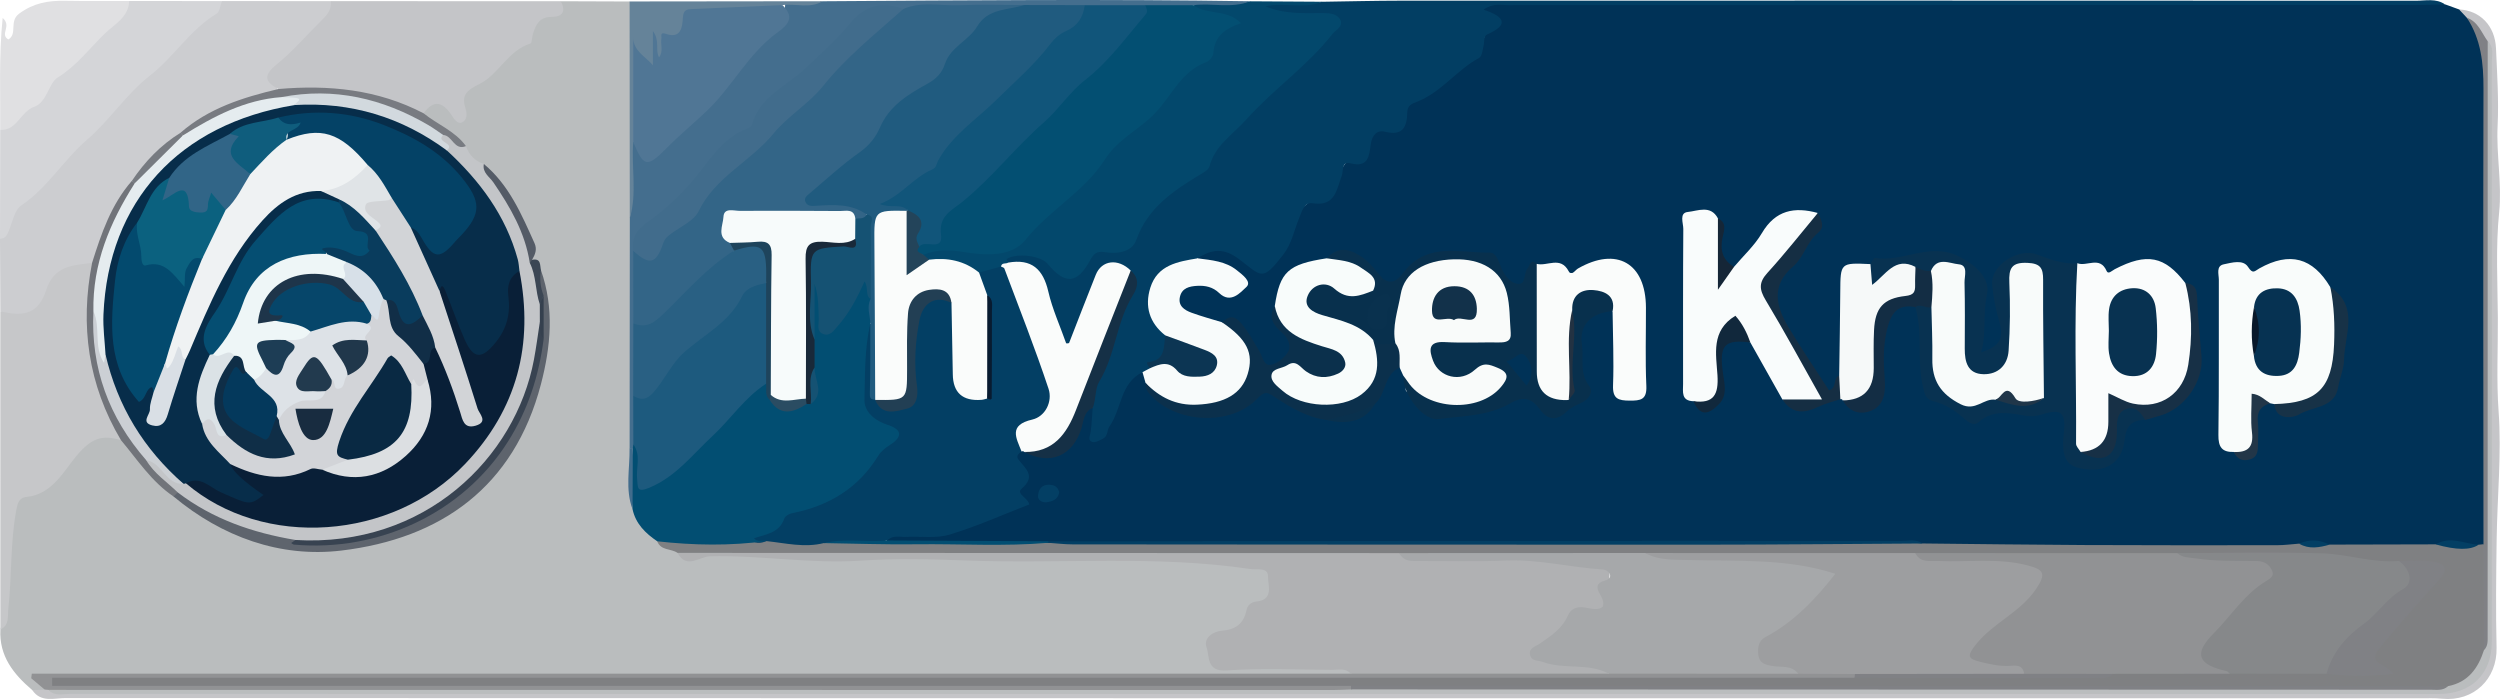 <?xml version="1.0" encoding="UTF-8"?><svg id="a" xmlns="http://www.w3.org/2000/svg" viewBox="0 0 876 244.92"><defs><style>.b{fill:#223a4e;}.c{fill:#babdbe;}.d{fill:#093c5d;}.e{fill:#1e445c;}.f{fill:#091f37;}.g{fill:#112e47;}.h{fill:#658399;}.i{fill:#152e43;}.j{fill:#777b81;}.k{fill:#7f8082;}.l{fill:#316587;}.m{fill:#9d9ea0;}.n{fill:#173046;}.o{fill:#d4d5d8;}.p{fill:#86888a;}.q{fill:#fafcfc;}.r{fill:#072d4a;}.s{fill:#044266;}.t{fill:#787b81;}.u{fill:#eff2f3;}.v{fill:#034f72;}.w{fill:#12314a;}.x{fill:#d2d9de;}.y{fill:#0b617f;}.z{fill:#08182a;}.aa{fill:#23445a;}.ab{fill:#35404e;}.ac{fill:#003257;}.ad{fill:#173247;}.ae{fill:#f8fbfa;}.af{fill:#336587;}.ag{fill:#233242;}.ah{fill:#eef6f7;}.ai{fill:#e0e4e7;}.aj{fill:#08304d;}.ak{fill:#f8fcfb;}.al{fill:#152637;}.am{fill:#11283c;}.an{fill:#e5ecef;}.ao{fill:#d7e0e8;}.ap{fill:#192939;}.aq{fill:#223f54;}.ar{fill:#808185;}.as{fill:#f7fbfb;}.at{fill:#545b66;}.au{fill:#132d44;}.av{fill:#5e646d;}.aw{fill:#1d5a7e;}.ax{fill:#06466a;}.ay{fill:#c3c5c8;}.az{fill:#034a6e;}.ba{fill:#0f2e47;}.bb{fill:#dde2e7;}.bc{fill:#3b4654;}.bd{fill:#182c40;}.be{fill:#507695;}.bf{fill:#f9fcfc;}.bg{fill:#296083;}.bh{fill:#c5c5c8;}.bi{fill:#0c3553;}.bj{fill:#71747a;}.bk{fill:#f9fcfb;}.bl{fill:#fafcfb;}.bm{fill:#155273;}.bn{fill:#384351;}.bo{fill:#081b30;}.bp{fill:#20374b;}.bq{fill:#0f5d7d;}.br{fill:#033f64;}.bs{fill:#153046;}.bt{fill:#09314e;}.bu{fill:#063252;}.bv{fill:#1d3d55;}.bw{fill:#416c8c;}.bx{fill:#092943;}.by{fill:#11557a;}.bz{fill:#0b304c;}.ca{fill:#d2d4d8;}.cb{fill:#dbe2e6;}.cc{fill:#054e72;}.cd{fill:#d9dfe5;}.ce{fill:#1e354a;}.cf{fill:#d2d4d7;}.cg{fill:#cbcfd4;}.ch{fill:#919294;}.ci{fill:#03486c;}.cj{fill:#e0e0e2;}.ck{fill:#04395c;}.cl{fill:#a6a8aa;}.cm{fill:#024e72;}.cn{fill:#446e8e;}.co{fill:#dcdfe2;}.cp{fill:#083251;}.cq{fill:#b0b1b3;}.cr{fill:#f9fbfa;}.cs{fill:#c4c5c8;}.ct{fill:#2a4c62;}.cu{fill:#203649;}.cv{fill:#f8fbfb;}.cw{fill:#f6f9f9;}.cx{fill:#c6c7c9;}.cy{fill:#cccdd0;}.cz{fill:#223648;}.da{fill:#205b7f;}.db{fill:#023e63;}</style></defs><path class="ac" d="M856.78,1.53c1.63,.59,3.27,1.18,4.9,1.78,1.92,1,4.02,1.76,5.11,3.86,3.91,5.05,5.44,10.93,5.46,17.13,.14,53.32,.08,106.64,.05,159.96,0,1.88-.02,3.76-.7,5.56-.36,.81-.92,1.46-1.68,1.93-5.62,1.7-11.48-1.92-17.07,.73-12.02,1.06-24.06,.58-36.09,.41-4.36-1.98-8.77-1.49-13.2-.21-43.2,.28-86.38,.68-129.57-.17-3.88-1.36-7.91-.96-11.89-.96-98.1-.01-196.19-.02-294.28,0-18.2-.3-36.4,.49-54.58-.4-2.34-.97-4.11-2.23-.7-4.03,2.32-1.22,5.07-1.07,7.61-.91,12.47,.78,23.2-4.7,34.19-9.27,2.33-.97,3.97-9.36,2.56-12.86-.84-2.09-2.82-4.06-.16-6.2,.64-.25,1.31-.36,2-.35,10.83,2.76,14.69,.74,19.18-10,.97-2.32,1.61-5.05,5.03-4.86,2.62,2.47,.95,5.8,1.85,9.52,3.11-5.29,5.63-10.1,7.66-15.18,1.42-3.56,2.86-7.07,7.57-7.15,1.7,.85,2.46,2.4,3.07,4.07,.64,2.7,2.53,4.4,4.69,5.94,8.95,6.41,21.9,6.31,30.35-.78,3.9-3.27,6.66-3.57,11.06-.44,4.5,3.21,9.92,5.33,15.32,7.05,5.83,.06,12.21,1.88,15.81-5.04,1.62-2.55,3.14-5.13,4.41-7.88,1.09-2.36,2.51-4.51,5.63-4.35,1.39,.66,2.19,1.81,2.63,3.24,1.16,1.94-1.54,4.89,.08,5.63,4.7,2.12,6.86,8.18,13.71,7.28,7.49-.98,14.92-1.79,21.77-5.03,4.38-2.07,8.06-2.17,11.33,1.7,3.54,4.18,6.68,2.13,10.41-.07,4-2.36,4.65-4.73,3.43-9.18-1.65-6.03-2.13-12.47,.5-18.5,2.37-5.45,6-6.57,11.77-4.06,1.65,3.31,1.08,6.87,1.16,10.35,.09,3.51-.14,7.03,.08,10.52,.18,2.82-.94,7,3.48,7.17,4.62,.17,3.62-4.08,3.68-6.87,.18-7.48,.07-14.97,.06-22.45,0-1.64,.03-3.28-.21-4.9-1.1-7.33-7.49-12.58-14.02-9.63-7.15,3.23-13.39,2.07-20.08,.19-2.4-.39-3.1,1.35-4.15,3-3.2,5.01-6.13,5.74-8.86,.94-3.91-6.89-9.45-8-16.33-8.06-6.94-.06-12.85,1.55-17.75,6.84-2.31,2.5-5.3,5.04-9.27,2.43-1.9-2.01-3.71-4.1-5.75-5.97-4.1-3.76-8.51-4.23-13.25-1.26-9.03,1.58-15.76,5.59-16.68,15.75-1.32,3.67,.88,6.09,2.82,8.8,3.56,4.98,2.77,8.36-2.35,11.64-5.19,3.33-6.94-.72-9-4.18-1.31-2.19-2.2-4.59-3.76-6.68-2.2-2.94-4.75-4.28-8.36-2.96-4.28-.4-8.26-1.8-11.91-4.01-2.28-1.38-4.27-3.29-3.45-6.29,.75-2.75,2.99-4.11,5.71-4.61,2.84-.53,5.62-.28,8.26,.97,1.7,.8,3.39,1.68,5.38,1.23,1.16-.26,2.37-.58,2.83-1.79,.52-1.38-.62-2.15-1.5-2.87-2.41-1.97-5.28-2.96-8.21-3.91-1.96-.63-5.1,.06-5.05-3.56,5.49-4.22,9.79-4.28,15.86-.24,7.06,4.7,9.63,4.11,13.9-3.23,1.19-2.04,2.01-4.24,2.8-6.46,.63-1.77,.87-4.09,2.26-5.09,7.03-5.08,12.99-10.91,17.94-18.19,1.64-2.4,5.6-3.74,6.7-7.36,.14-.45,.34-1.04,.7-1.19,6.66-2.8,10.4-9.32,15.89-13,6.32-4.23,11.41-9.93,18.2-13.77,4.32-2.44,8.81-8.89,6.17-16.01-.95-2.55,.15-3.49,2.54-3.58,1.41-.06,2.82-.03,4.23-.03,107.93,0,215.86,0,323.8,0,2.1,0,4.24-.26,6.3,.45Z"/><path class="c" d="M11.29,241.79c-6.57-5.58-11.64-11.94-11.15-21.22,2.51-8.92,1.33-18.14,2.13-27.2,.35-3.97,.2-7.96,.87-11.93,.8-4.77,3.01-7.69,7.56-10.06,6.16-3.22,10.76-8.88,15.47-13.92,5.82-6.22,7.31-7.33,15.73-5.01,5.41,2.83,7.44,8.79,11.76,12.66,2.93,2.63,5.42,5.77,8.86,7.83,13.25,10.51,28.33,16.33,45.18,17.61,32.2,2.45,56.89-11.15,72.95-38.01,10.11-16.91,12.87-36.58,7.74-56.45-.51-1.93-1.45-3.68-2.37-5.43-2.29-12.27-8.15-22.58-17.14-31.16-2.98-2.08-5.53-4.58-7.59-7.59-2.47-3.17-5.8-5.27-9.1-7.43-1.89-1.23-4.28-2.04-4.53-4.83,4.15-6.03,5.67-6.08,13.22,.15-.69-6.63,4.11-9.04,7.37-13.09,5.5-6.86,15.65-8.77,18.25-18.18,.57-2.07,2.57-3.28,4.68-3.92,2.33-.71,4.29-1.83,5.31-4.18,8.05,.03,16.1,.06,24.15,.09,2.42,2.73,2.11,6.07,2.05,9.33-.42,22.2-.21,44.41-.09,66.61-.28,26.45-.04,52.91-.11,79.35,.14,6.79-.49,13.61,.37,20.38,1.09,5.32,4.58,8.99,8.53,12.36,2.34,2.23,5.56,2.96,8.14,4.78,4.45,.99,8.88-.08,13.29-.24,15.99-.6,31.83,2.22,47.81,1.54,37.06-1.59,74.12,.99,111.18-.07,9.72-.28,18.92,3.4,28.62,3.19,2.72-.06,4.98,1.61,5.58,4.53,.69,3.39,.39,6.94-2.57,8.99-5.5,3.8-7.9,11.27-15.53,12.62-2.27,.4-2.85,2.88-2.08,5.23,1.04,3.18,3.64,3.39,6.3,3.14,10.81-.99,21.59,.82,32.4,.36,2.56-.11,5.22-.15,7.56,1.22,1.34,.79,2.17,1.86,.43,3.18-3.83,1.72-7.89,1.04-11.84,1.04-145.39,.04-290.78,.01-436.17,.15-2.92,0-7.49-2.5-8.57,3.2-1.43,1.64-3,1.28-4.62,.35Z"/><path class="db" d="M856.78,1.53c-3.29,.08-6.58,.22-9.87,.22-106.09,.01-212.18,0-318.27,.06-2.64,0-5.52-.83-8.79,1.58,7.19,2.39,9.13,5.2,1.37,8.61-1.47,.65-1.03,2.45-1.33,3.79-.36,1.58-.56,3.93-1.61,4.5-7.79,4.2-13.13,11.87-21.39,15.21-2.22,.9-3.74,1.28-3.79,3.96-.1,4.97-1.53,8.26-7.73,6.71-2.88-.72-4.58,1.14-5.06,4.35-.56,3.83-.66,8.36-7.08,6.71-3.2-.82-2.44,2.67-3.1,4.42-1.83,4.84-2.25,10.81-10.19,9.57-3-.47-3.81,3-4.78,5.36-1.75,4.28-2.52,8.81-5.56,12.72-7.33,9.41-7.42,7.64-15.28,1.62-5.45-4.17-9.7-3.69-14.68-.39-1.17,2.03-3.33,2.32-5.26,3.03-10.68,3.96-13.05,11.55-6.6,21.16,.39,.58,.77,1.15,1.06,1.78,2.22,5.97-.57,9.89-5.33,13.01-.85,1.05-1.79,1.84-3.2,.9-7.89,3.88-7.26,12.98-11.59,19.08-.83,1.17-.49,3.3-2.14,4.16-1.2,.62-2.75,1.53-3.82,1.21-1.78-.53-.75-2.22-.58-3.56,.36-2.77,.49-5.57,.71-8.36-1.71-3.51-.54-7.24,.95-9.99,5.11-9.5,5.72-20.61,11.26-29.94,1.27-2.14,3.37-5.55-.63-7.83-5.38-2.23-8.46-.04-10.2,5.09-1.88,5.54-4.1,10.96-6.49,16.31-.76,1.71-1.64,3.67-3.77,3.75-2.38,.09-2.79-2.21-3.43-3.87-1.51-3.93-3.57-7.71-4.44-11.82-1.48-6.98-5.02-11.35-12.56-11.57-1.5-1.24-3.13-2.63-.65-4.29,2.66-1.78,12.86-.42,15.07,1.78,6.53,6.52,7.13,6.59,12.77-.72,2.01-2.6,4.31-3.22,7.29-3.22,3.98,0,7.38-1.18,9.11-5.28,4.03-9.55,12.6-14.78,20.18-20.91,1.61-1.3,3.79-1.9,4.96-3.8,8-12.95,19.45-22.58,30.74-32.46,4.17-3.65,7.81-8.04,11.61-12.17,3.08-3.36,2.14-5.47-2.5-5.56-5.87-.11-11.77,.12-17.43-1.87-1.12-.39-2.19-.87-2.64-2.73,7.02-1.94,14.29,.26,21.25-1.22,9.16-.13,18.31-.37,27.47-.38,118.56-.03,237.11-.03,355.67,.03,3.44,0,7.08-.93,10.27,1.28Z"/><path class="cy" d="M77.77,.37c12.72,.01,25.43,.02,38.15,.03,2.36,3.03,.36,5.31-1.56,7.26-4.54,4.62-8.46,9.92-13.62,13.83-3.86,2.92-5.65,5.79-3.24,10.34-7.65,4.15-16.55,5.25-24.02,9.94-2.98,1.87-6.2,3.35-8.91,5.65-6.68,4.84-12.39,10.66-17.32,17.26-5,6.34-8.16,13.63-10.98,21.1-.91,2.4-1.48,4.95-3.19,6.99-.5,.49-1.06,1.21-1.67,1.2-7.96-.18-11.72,4.6-15,11.17-3.39,6.77-10.35,7.97-16.29,3.91-.04-8.47-.08-16.94-.12-25.42,2.18-10,10.14-16.01,16.65-22.64,12.28-12.51,23.65-25.96,36.66-37.67C61.64,15.84,68.25,6.55,77.77,.37Z"/><path class="ci" d="M463.37,.6c-6.29,2.68-12.99,.15-19.99,1.6,6.78,2.86,13.4,2.38,19.94,2.37,2.42,0,5.14,.15,6.29,2.32,1.25,2.36-1.62,3.59-2.82,5.13-8.76,11.18-20.62,19.26-30.03,29.8-4.63,5.18-10.94,9.02-12.92,16.33-.38,1.39-1.71,2.04-2.96,2.8-9.54,5.77-18.69,11.72-22.75,23.18-1.49,4.2-6.68,4.95-10.83,4.24-3.11-.53-4.13,.62-5.38,2.92-4.48,8.24-8.78,8.52-14.86,1.11-2.35-2.85-11.02-3.88-14.32-1.64-.08,.05,.33,.82,.51,1.25-.55,1.27-1.65,1.93-2.78,2.57-2.71,1.57-5.63,1.42-8.59,1.03-5.38-2.53-11.21-3-16.98-3.78-1.01-.47-1.71-1.2-1.93-2.32,3.19-5.61,8.63-3.87,13.03-3.22,11.86,1.76,21.87-.3,28.9-10.89,2.64-3.98,6.16-7.06,10.29-9.43,2.7-1.55,4.67-3.76,6.62-6.18,5.27-6.54,10.01-13.54,17.67-17.88,4.31-2.44,6.66-7.19,9.86-10.91,3.38-3.93,6.51-7.99,11.24-10.46,1.92-1,3.41-2.63,3.8-4.84,.72-4.08,3.17-6.6,7.7-7.9-4.36-1.62-8.26-1.56-11.61-3.25-1.11-.56-4.68-1.16-1.04-3.48,6.2-.35,12.44,.72,18.6-.62l25.34,.16Z"/><path class="cs" d="M97.52,31.21c-4.73-2.56-5.37-4.77-.61-8.61,5.74-4.64,10.58-10.38,15.87-15.57,1.9-1.86,3.49-3.75,3.14-6.63,26.85,0,53.7,.01,80.56,.02,1.94,3.57,.62,5.51-3.18,5.49-4.29-.02-5.59,2.76-6.58,6.06-.34,1.11-.29,3.09-.85,3.27-7.88,2.45-11.14,10.85-17.75,14.12-4.61,2.29-6.51,3.92-5.03,8.55,.66,2.08,.57,4.13-1.17,4.96-1.65,.79-2.88-1.32-3.71-2.56-3.09-4.64-6.2-5.53-9.79-.61-1.33,.86-2.77,.68-4.05,.07-10.15-4.85-21.07-6.16-32.07-7.36-2.71-.29-5.09,.67-7.65,.71-2.56,.04-5.24,.49-7.14-1.92Z"/><path class="cx" d="M.12,109.06c8.46,2.13,13.42,.68,16.04-7.38,2.84-8.77,9.44-8.65,16.12-9.59,3.19,4.39,.72,9.11,.37,13.52-1.1,14.14,1.73,27.39,7.46,40.18,1.21,2.71,3.63,5.06,2.28,8.45-6.5-1.91-10.14-.93-15.48,5.35-4.3,5.07-8.54,13.64-17.5,14.51-2.96,.29-3.33,2.54-3.78,5.05-2.03,11.28-1.47,22.75-2.71,34.08-.3,2.75,.47,5.77-2.79,7.35,0-37.17-.01-74.34-.02-111.51Z"/><path class="o" d="M77.77,.37c-.59,1.51-.75,3.74-1.85,4.41-9.3,5.59-14.89,15.08-23.31,21.65-8.33,6.48-14.11,15.64-22.2,22.61-8.17,7.04-13.72,16.76-22.98,22.96-2.29,1.53-3,5.56-4.2,8.53-.65,1.63-1.17,3.08-3.23,3.12,.02-12.71,.04-25.42,.06-38.12C15.79,31.12,30.73,15.93,45.27,.35c10.83,0,21.67,.02,32.5,.02Z"/><path class="cn" d="M438.03,.45c-6.45,2.6-13.22,.55-19.79,1.36-5.27,3.8-11.25,1.61-16.92,2.02-7.05,.27-14.11,.28-21.16,0-7,.22-13.99,.22-20.99,.12-13.4-.38-26.79,0-40.17,.28-10.01-2.2-17.57,1.14-23.94,9.24-5.67,7.2-12.98,12.94-20.14,18.69-3.89,3.12-7.5,6.27-9.54,11.06-1.85,4.35-7.04,5.01-10.15,8.38-9.35,10.13-17.52,21.49-29.3,29.22-3.44,2.26-1.86,5.97-2.11,9.14,.29,7.84,.35,15.66,.1,23.49,.3,8.17,.17,16.35,.14,24.52-.4,5.38,.3,10.79-.43,16.16-.15,.83-.46,1.6-.89,2.32-.54,.79-1.25,.99-2.12,.61,.02-26.83,.05-53.65,.07-80.48,1.08-8.26,.22-16.57,.49-24.83,.08-2.53,1.47-3.21,2.77-1.08,2.54,4.17,5.25,3.45,7.77,.55,8.06-9.26,19.74-15.09,25.21-26.83,1.62-3.48,6-4.4,8.03-7.67,3.28-5.28,10.29-8.14,10.17-15.64,4.38-.36,8.82,.69,13.14-.64,49.93-.33,99.86-.8,149.79,0Z"/><path class="bh" d="M11.29,241.79c1.47-.04,2.94-.07,4.42-.11,.82-.5,1.71-.7,2.66-.62,2.59,.08,5.18,.09,7.77,.09,274.72,0,549.44,0,824.16,.03,6.21,0,12.27,.14,16.78-5.3,2.33-2.81,3.97-5.7,4.02-9.48,.97-68.68,.6-137.35,.57-206.03,0-.94-.21-1.87-.46-2.76-1.17-4.45-3.48-8.23-6.84-11.4-.9-.97-1.8-1.93-2.7-2.9,7.37,.36,12.59,5.73,12.93,13.6,.39,9.07,1.01,18.07,.56,27.26-.49,9.92,1.56,20.19,.55,30.16-1.26,12.36-.54,24.75-.46,37,.07,10.85-.53,21.81,.26,32.77,1.07,14.82-.46,29.81-.68,44.73-.18,12.7-.33,25.41-.03,38.11,.26,10.97-8.02,18.98-19.07,17.88-2.57-.25-5.17-.14-7.76-.14-275.01,0-550.01,0-825.02-.09-3.98,0-8.65,1.7-11.66-2.81Z"/><path class="cj" d="M45.27,.35c-.23,5.71-5.08,8.08-8.49,11.37-5.43,5.23-9.87,11.32-16.63,15.48-3.01,1.86-3.76,8.68-8.08,10.18-4.95,1.72-6.06,8.45-12.01,8.14C.19,32.79-.46,20.02,.93,6.28c3.36,2.91-1.17,5.67,1.99,7.55,3.33-1.96,.14-6.38,3.81-9.07C11.82,1.03,16.91,.18,22.73,.28c7.51,.14,15.03,.05,22.54,.06Z"/><path class="h" d="M288.25,.44c-4.48,2.69-9.41,.71-14.09,1.35-5.12,3.32-10.96,1.6-16.45,2.18-3.95,.42-7.95,.41-11.91,.95-2.23,.3-3.78,1.25-5,3.32-1.43,2.42-.79,7.86-6.53,5.15-.51-.24-.7,1.46-.8,2.35-.25,2.22,.26,4.78-2.69,5.94-1.95-1.96-.89-4.3-1.02-6.17-1.02,2.58,1.14,5.88-1.31,9.3-2.67-2.98-7.16-4.12-5.96-8.36,1.82,7.73,1.23,16.57,1.21,25.36,0,2.76,.45,5.7-1.81,7.98-.72,8.91,1.39,17.95-1.22,26.77-.02-25.35-.04-50.7-.06-76.05,22.54-.03,45.08-.05,67.63-.08Z"/><path class="k" d="M237.4,193.73c-2.24-1.57-5.86-.73-7.1-4.05,1.91-2.12,4.32-1.09,6.61-1.11,10.77-.09,21.56,.86,32.31-.55,6.69,.03,13.34,1.09,20.05,.84,26.05,1.81,52.14,1.3,78.22,1.38,99.24,0,198.47,0,297.7,0,2.82,0,5.64-.19,8.45,.19,18.95,.19,37.9,.46,56.86,.55,22.48,.11,44.95,.08,67.43,.06,2.56,0,5.13-.36,7.69-.55,3.56,.24,7.13,.13,10.69,.34,12.4-.03,24.8-.06,37.19-.09,4.99-.73,9.95,1.58,14.94,.14,.59-.06,1.18-.13,1.77-.19,2.54,2.82,1.4,6.27,1.45,9.44,.15,8.68,.1,17.37,.02,26.05-1.76,9.88-6.52,14.54-15.87,15.54-127.49,.02-254.97,0-382.46,.01-148.27,0-296.54,0-444.81-.01-3.05,0-6.15,.39-9.13-.47-1.43-.41-2.58-1.64-2.34-3.13,.21-1.31,1.72-1.27,2.89-1.29,1.88-.03,3.77-.02,5.65-.02,110.38,0,220.76-.15,331.14,.04,97.62,.17,195.22-2.37,292.84-1.39,26.96,.06,53.93,0,80.9,.03,3.29,0,6.56-.01,9.73-1.06,13.53-1.49,27.09-.14,40.63-.46,10.59-.09,21.18-.45,31.75,.26,7.12,1.52,14.33,.43,22.42,1.03-4.65-3.58-4.46-6.39-1.45-10.34,5.65-7.4,12.79-13.46,18.2-21.04,2.79-3.91,1.51-5.4-2.82-5.54-3.51-.11-7.02,.04-10.54,.26-22.28-2.81-44.65-3.1-67.04-2.89-3.03,.03-6.07-.12-9.1,.28-30.37,.48-60.74-.64-91.11-.07-31.53,.57-63.07-.73-94.6,0-28.74,.26-57.47-.62-86.21,0-45.41,.93-90.79-1.2-136.2-.92-22.79,.14-45.58,.08-68.37,0-15.03-.05-30.05-1.09-45.09-.15-1.21,.08-2.27-.53-3.29-1.14Z"/><path class="br" d="M288.64,190.3c-6.76,1.7-13.4,0-20.08-.7-2.01,.82-3.99,1.2-6.89-1.31,8.32-2.1,12.49-9.22,20.72-11.51,12.02-3.34,20.73-12.33,28.03-22.39,1.7-2.35,.15-3.45-1.58-4.38-7.42-4.01-8.75-10.57-7.6-18.09,.68-4.45,.43-8.92,.84-13.36,.2-2.15-.54-5.52,3.63-5.05,3.11,8.08,.5,16.5,1.49,24.69,.3,.57,.62,1.14,1,1.66,2.73,2.63,5.91,2.89,9.03,1.18,3.34-1.84,2.51-5.29,2.17-8.21-.87-7.31-.1-14.5,1.36-21.61,.87-4.22,3.71-7.11,7.94-8.01,3.34-.71,5.11,1.58,6.22,4.44,1.2,6.94,.46,13.94,.6,20.9,.18,8.78,.11,8.78,8.74,9.77,2.64-2,1.35-4.84,1.28-7.18-.27-8.65,1.18-17.36-.91-25.93-1.16-3.13-3.02-6.16-1.59-9.71,2.57-.7,5.14-1.4,7.71-2.1,3,.02,3.87,2.33,4.7,4.53,4.34,11.43,8.8,22.83,12.46,34.5,2.41,7.69,1.07,11.93-6.02,16.02-4.41,2.54-3.11,6.34-3.95,9.76-1.05,.68-2.02,1.57-1.08,2.81,2.42,3.2,6.33,5.76,1.1,10.24-2.11,1.8,2.47,3.28,2.65,5.51-9.37,3.63-18.44,7.71-27.88,10.56-4.72,1.42-10.12,.54-15.2,.8-2.26,.11-4.74-.76-6.65,1.26-7.36,1.82-14.85,.25-22.26,.91Z"/><path class="bf" d="M607.6,93.51c3.3-3.91,7.2-7.47,9.76-11.82,4.76-8.08,11.41-9.31,19.6-7.06-1.98,7.95-8.65,12.62-13.32,18.64-5.09,6.55-5.49,8.28-1.38,15.62,4.55,8.14,9.15,16.25,14.14,24.14,1.33,2.1,3.7,4.43,2,6.96-1.53,2.28-4.68,1.73-7.21,1.79-2.32,.06-4.59-.56-6.63-1.79-3.74-6.66-7.49-13.32-11.23-19.98-2.57-.93-3.39-5.67-6.44-4.31-3.64,1.62-4.25,5.74-4.32,9.59-.05,2.79,.11,5.56,.27,8.34,.45,7.76-1.53,9.22-9.46,6.96-4.37-.14-3.63-3.31-3.63-6.07,0-18.1-.05-36.2,.08-54.3,.01-2.07-1.54-5.64,1.61-5.95,3.45-.34,7.95-2.57,10.52,2.25,2.16,4.91-.18,10.11,1.05,15.19,.9,3.71,2.54,2.57,4.59,1.8Z"/><path class="cp" d="M751.66,147.15c-4.57-.05-6.69,2.17-7.15,6.78-.75,7.54-5.87,11.37-13.43,10.53-7.12-.79-8.9-3.73-7.89-13.05,.75-6.95-1.07-8.32-7.78-6.16-1.73,.56-3.76,.74-5.55,.45-5.78-.95-11.43-2.33-16.56,2.23-1.62,1.44-3.5,.15-4.99-1.2-3.16-2.85-6.71-5.13-10.88-6.16-2.85-.71-3.03-2.62-3.63-5.1-2.23-9.18,.08-18.74-2.69-27.81,2.08-3.92,4.15-1.12,6.23-.01,2.55,5.83,.92,11.99,1.37,17.99,.57,7.6,4.44,13.14,10.18,14.33,3.39,.7,6.4-1.16,9.65-1.27,3.36,.56,6.58,1.89,10.11,1.65,2.38-.16,4.71-.1,5.35-3.11,.54-12.02,.18-24.01,.14-36.01,0-2.72,.21-6.14-3.85-6.36-4.57-.24-4.43,3.39-4.53,6.41-.18,5.17-.14,10.35,.04,15.53,.08,2.12,.23,4.23-.2,6.33-1.22,6.05-5.49,10.08-10.35,9.74-4.64-.33-8.31-4.29-8.96-10.27-.74-6.79-.15-13.64-.34-20.45-.2-7.47-1-8.06-8.36-6.46-2.27,.8-4.47,.52-6.63-.38-3.77-1.6-6.76,.02-9.71,2.21-1.74,1.29-3.38,4.47-5.75,2.59-2.36-1.87-2.15-4.99-.12-7.56,.53-.76,1.19-2.24,1.58-2.17,9.77,1.63,19.14-5.63,29.33-.61,5.4,2.66,11.3,7.55,9.95,13.45-1.54,6.74-.07,13.56-2.04,20.2,6.6-2,8.07-4.93,6.34-10.82-1.24-4.22-2.15-8.63-2.48-13.01-.5-6.61,9.1-12.76,15.5-10.49,4.61,1.64,9.23,3.6,14.34,3.14,2.57,3.25,1.87,7.12,1.96,10.8,.44,17.52-.79,35.06,.7,52.54,1.26,3.36,3.93,2.73,6.45,2.14,2.65-.62,2.71-2.87,2.82-5,.11-2.1,.09-4.21,.79-6.23,.99-2.89,2.72-5.1,6.07-4.7,2.99,.36,5.41,1.66,4.97,5.38Z"/><path class="bk" d="M782.72,158.37c-4.15,.11-5.45-1.72-5.39-5.99,.26-18.11,.08-36.23,.15-54.35,0-1.93-1.06-4.85,1.75-5.42,2.81-.57,6.74-1.79,8.49,.93,1.73,2.68,2.31,1.43,3.97,.5,10.66-5.96,18.67-3.79,24.86,6.59,6.49,12.28,4.71,24.5-1.41,36.05-3.56,6.73-10.48,7.93-18.28,4.91l-1.38-.28c-3.8-1.14-5.87-.05-5.71,4.25,.1,2.8,.08,5.62-.02,8.42-.18,4.88-2,7.23-7.04,4.39Z"/><path class="q" d="M729.05,158.37c-.56-.97-1.61-1.94-1.6-2.91,.18-21.08-.78-42.17,.45-63.24,3.27,1.35,7.91-2.7,10.27,2.76,.55,1.28,1.9-.16,2.86-.66,11.28-5.85,17.49-4.61,24.72,4.87,1.84,1.67,2.12,3.79,2.58,6.2,1.23,6.54,.41,13.08,.67,19.6,.48,11.89-9.07,19.48-20.68,17.45-2.27-.4-4.56-1.09-6.99-.75-.77,2.75-.95,5.54-1,8.35-.17,9.91-1.01,10.52-11.28,8.33Z"/><path class="aj" d="M565.05,109.03c-7.48,.61-11.76,4.79-10.75,11.52,.73,4.87-.98,10.09,2.54,14.7,1.64,2.14-.2,4.65-2.43,5.75-1.9,.93-3.81,1.63-5.38,3.16-3.28,3.18-6.47,3.38-9.38-.61-2.81-3.85-5.68-5-10.47-2.21-7.64,4.45-16.65,4.41-25.19,5.5-5.37,.69-12.58-8.79-12.27-15.24,2.05-.47,2.85,1.2,3.97,2.32,5.78,5.76,17.1,7.69,24.03,3.97,2.22-1.19,5.35-2.65,4.11-5.63-1.38-3.32-4.3-1.57-6.64-.48-5.11,2.39-10.01,2.54-14.33-1.62-2.36-2.27-3.39-5.12-2.26-8.34,1.05-3.02,3.81-3.18,6.41-3.31,4.93-.24,9.86-.08,14.8-.12,4.57-.04,6.15-2.24,5.82-6.7-.99-13.04-6.93-19.19-18.66-19-9.7,.16-14.55,4.24-16.89,13.67-1.13,4.56-.59,9.39-2.47,13.8-2.94,2.87-5.95,2.6-9.02,.23-4.13-3.57-8.72-6.25-14.15-7.33-1.14-.23-2.25-.64-3.32-1.1-3.64-1.57-6.85-3.62-5.85-8.28,.81-3.77,5.7-5.69,10.56-3.91,4.04,1.48,7.84,3.24,11.96,.55,1.81-.49,2.43-3.27,4.87-2.57,3.71,2.52,5.86-.71,7.48-2.72,8.28-10.33,19.59-6.33,29.92-6.51,2.24-.04,3.04,3.08,3.99,5.3,1.09,2.57,3.13,5.38,5.81,5.65,2.98,.29,1.91-3.71,3.39-5.38,.89-1,.88-3.64,3.26-1.63,2.5,2.72,1.92,6.12,1.96,9.33,.12,9.8,.01,19.61,.07,29.41,.02,4.56,1.65,7.23,6.71,6.26,1.42-.49,2.54-1.27,2.28-2.97-1.32-8.7,1.17-17.42-.23-26.13,2.41-7.47,7.67-10.12,13.37-6.62,2.71,1.66,4.91,3.78,2.41,7.3Z"/><path class="cr" d="M488.95,120.32c-1.25-5.9,.89-11.53,1.84-17.16,1.32-7.77,8.48-12.01,18.64-12.3,9.63-.27,16.55,3.79,18.56,11.77,1.13,4.49,.98,9.31,1.37,13.98,.25,2.99-1.62,3.41-4.05,3.38-6.35-.08-12.72,.24-19.05-.12-5.92-.34-5.5,2.82-4.11,6.55,2.15,5.77,9.62,7.73,14.63,3.16,3.05-2.79,5.02-1.9,7.95-.71,4.28,1.74,3.7,3.77,1.22,6.72-7.68,9.13-25.97,8.21-32.61-1.74-.52-.78-1.1-1.51-1.65-2.27-.42-.94-.84-1.88-1.27-2.81-2.58-2.46-2.18-5.44-1.49-8.47Z"/><path class="bl" d="M357.96,158.21c-1.86-4.74-4.72-9.25,3.77-11.2,4.54-1.05,7.16-6.31,5.68-10.78-4.71-14.2-10.24-28.14-15.49-42.16-.12-.32-.76-.45-1.16-.66,.23-1.55,1.73-.82,2.5-1.39,8.2-1.43,12.26,2.26,14.08,10.18,1.39,6.08,4.06,11.87,6.72,19.39,3.64-9.33,6.71-17.32,9.89-25.28,2.07-5.2,7.83-5.87,12.25-1.51,1.06,5.84-2.84,10.22-4.61,15.2-4.79,13.46-9.12,27.13-15.74,39.86-4.16,7.99-8.79,10.16-16.94,8.52l-.44-.32-.52,.16Z"/><path class="bl" d="M549.67,140.12c-.23,.03-.46,.07-.69,.07q-10.49,.2-10.49-10.05c0-12.56-.01-25.12-.02-37.68,3.68,.96,8.32-2.86,11.2,2.59,.97,1.84,2.25-.38,3.25-.96,13.55-7.78,23.78-1.92,23.82,13.7,.03,9.14-.27,18.3,.14,27.43,.22,4.88-2.02,5.18-5.86,5.16-3.92-.03-5.99-.58-5.81-5.34,.33-8.65-.07-17.33-.16-26,1.16-5.51-2.85-7.09-6.7-7.4-4.3-.35-7.64,1.78-7.44,6.96-.62,8.25-.77,16.52-.47,24.78,.08,2.34,.31,4.59-.76,6.75Z"/><path class="ak" d="M481.14,101.84c-4.62,1.81-8.8,3.59-13.6-.71-3.02-2.7-7.7-1.52-9.35,2.56-1.59,3.93,1.95,5.79,5.15,6.73,6.47,1.9,13.17,3.18,17.83,8.71,5.41,9.32,2.99,17.7-6.43,22.24-8.08,3.9-20.63,2.38-26.37-3.49-1.97-2.01-5.79-4.4-3.16-7.49,2.38-2.81,5.95-5.6,10.53-3.51,2.34,1.07,4.56,2.51,7.23,2.55,1.82,.02,4.15,.33,4.6-2.08,.37-1.96-1.62-2.63-3.08-3.29-4.25-1.9-8.88-2.89-12.54-6.13-3.29-2.92-5.88-5.98-5.26-10.72,1.82-12.04,4.63-14.61,18.19-16.7,6.63-2.58,11.58,.38,15.91,4.97,1.75,1.86,3.08,4.08,.35,6.35Z"/><path class="cv" d="M400.33,130.4c.9-.47,1.8-.94,2.7-1.41,2.1-3.39,5.21-3.1,8.38-2.16,1.54,.46,2.79,1.67,4.35,2.14,2.73,.82,6.2,1.64,7.33-1.51,1.23-3.42-2.75-3.45-4.82-4.5-3.38-1.73-7.95-1.26-9.99-5.45-5.52-4.38-7.25-10.11-5.21-16.68,2.49-8.01,9.63-9.15,16.58-10.31,4.85,.64,9.82,.98,13.83,4.25,1.9,1.54,5.24,3.96,3.25,5.8-2.09,1.94-5.5,5.99-9.52,2.12-2.23-2.14-4.82-2.69-7.73-2.53-2.72,.15-5.3,.76-6.02,3.79-.77,3.22,1.57,4.72,4.06,5.63,3.5,1.28,7.11,2.25,10.67,3.34,6.74,1.47,10.32,5.34,11.35,12.25,.86,5.78-2.78,12.62-8.4,15.8-9.98,5.64-22.97,2.66-29.75-6.82-.35-1.25-.71-2.51-1.06-3.76Z"/><path class="bz" d="M401.39,134.16c4.92,5.07,10.65,7.97,17.99,7.64,9.76-.43,15.69-3.8,17.81-10.74,2.21-7.26-.25-12.23-9-18.14,2.39-2.04,4.1-2.75,6.77,.4,2.59,3.07,4.36,6.48,6.37,9.81,1.15,1.9,1.47,5.34,4.24,4.65,2.32-.58,4.88-2.73,5.96-4.87,.79-1.57-.05-4.32-2.1-6.11-2.83-2.48-5.42-5.39-2.75-9.6,1.76,9.09,9.01,11.76,16.54,14.13,3.31,1.04,7.18,1.48,8.14,5.67,.39,1.72-.94,3.19-2.46,3.9-3.86,1.8-7.74,1.69-11.3-.79-2-1.39-3.38-4.23-6.51-2.16-1.86,1.23-5.17,1.05-5.55,3.45-.37,2.31,2.11,3.99,3.86,5.54,6.74,5.92,20.56,6.6,27.64,1.27,6.81-5.13,6.19-11.97,4.13-19.08,2.27,2.53,5.14,1.12,7.79,1.19,2.07,2.55,1.3,5.59,1.49,8.47-5.58,2.41-4.66,9.23-8.64,12.73-4.49,5.35-10.81,5.26-16.96,5.66-6.66-.87-12.36-4.22-17.74-7.76-2.88-1.89-3.72-2.71-6.6,.31-8.99,9.41-27.58,8.74-36.78-.69-1.35-1.38-2.57-2.76-2.35-4.87Z"/><path class="cw" d="M655.4,92.53c.19,2.27,.37,4.53,.6,7.29,4.75-3.43,7.96-10.1,15.19-6.29,3.05,7.76,2.35,9.91-4.86,11.96-4.95,1.4-6.5,4.89-7.17,9.26-.85,5.57-.82,11.17-.62,16.79,.37,10.29-2.83,12.42-12.85,8.78-.13-.41-.41-.55-.82-.44-2.62-2.62-1.4-5.44-.42-8.24,.13-9.77,.32-19.54,.38-29.32,.07-10.27,.01-10.27,10.58-9.78Z"/><path class="br" d="M673.65,190.44c-24.92,.14-49.84,.4-74.76,.41-74.37,.03-148.74-.04-223.1-.1-2.8,0-5.61-.36-8.41-.55,0,0,0-.52,0-.52,52.26-.05,104.52-.13,156.78-.16,47.32-.03,94.64-.02,141.96,.03,2.52,0,5.2-.79,7.54,.89Z"/><path class="i" d="M644.44,131.63c.14,2.75,.28,5.5,.42,8.24-2.61,.89-5.35,1.52-7.81,2.71-4.95,2.4-9.2,2.47-12.49-2.6,4.34,0,8.68,0,13.88,0-6.81-12.09-13-23.59-19.73-34.77-2.31-3.83-2.46-6.26,.65-9.66,6.14-6.73,11.77-13.92,17.61-20.93,1.12,2.33,2.73,4.82,.04,6.99-3.97,3.21-4.93,8.57-8.75,11.8-7.8,6.62-5.95,14-1.53,21.33,4.52,7.49,9.45,14.74,14.17,22.04,2.95-.95,1.19-4.35,3.56-5.15Z"/><path class="bs" d="M358.91,158.37c10.17,.2,14.85-6.25,18.11-14.68,6.31-16.33,12.78-32.6,19.18-48.89,3.07,2.59,2.61,5.71,.82,8.57-5.88,9.4-6.09,20.97-11.93,30.49-1.37,2.23-1.02,6.1-2.18,9.07-3.15,1.28-3.16,4.48-3.93,7-3.01,9.85-11,13.31-20.07,8.44Z"/><path class="ar" d="M870.38,227.83c-.06-12.37-.11-24.75-.17-37.12-.03-53.24-.15-106.49,0-159.73,.02-8.85-.86-17.22-5.83-24.77,3.97,1.39,5.14,5.27,7.32,8.25,1.31,2.18,.69,4.59,.69,6.89,.04,66.41,.06,132.82-.08,199.23,0,2.37,2.02,5.76-1.93,7.26Z"/><path class="n" d="M729.05,158.37q9.72-.68,9.72-10.6c0-3.24,0-6.48,0-10,3.16,1.37,5.78,3.05,8.63,3.65,9.7,2.05,17.8-3.57,19.37-13.62,1.49-9.54,1.44-19.14-1.02-28.59,2.8,.2,3.96,1.52,4.09,4.5,.29,7.03,.92,14.05,1.56,21.07,.8,8.74-5.73,18.29-14.39,20.83-1.78,.52-3.56,1.03-5.34,1.55-1.51-2.55-3.45-5.08-6.66-3.84-3.8,1.46-3.17,5.29-3.25,8.53-.21,8.4-5.04,10.89-12.7,6.53Z"/><path class="au" d="M645.68,140.31q10.87-.11,10.88-11.33c0-4.46-.13-8.93,.11-13.38,.4-7.7,3.25-11.03,10.98-11.89,3-.33,3.46-1.45,3.41-3.86-.05-2.11,.08-4.22,.14-6.33,1.68,.94,3.43,1.61,5.41,1.43,3.26,4.17,3.11,8.39,.18,12.65-1.88,.69-3.78-1.42-5.65,.02-6.32-1.25-8.56,2.27-9.9,7.75-1.4,5.76-1.3,11.38-.85,17.21,.33,4.17,.14,9.23-4.52,11.24-3.87,1.68-7.84,.69-10.17-3.53Z"/><path class="ad" d="M796.87,141.59c15.19-.36,20.35-5.51,20.99-20.85,.28-6.76,.05-13.47-1.3-20.12,10.31,6.85,4.93,16.78,4.79,25.55-.05,3.14-1.54,6.25-2.06,9.51-1.2,7.45-9.12,6.63-13.86,9.63-1.33,.84-7.89,2.51-8.55-3.72Z"/><path class="am" d="M593.38,140.58c7.15,.96,8.84-2.37,8.42-9.09-.46-7.35-2.35-15.63,6.28-20.85,2.41,2.69,4.03,5.9,5.25,9.36-9.21-1.13-11.01,.9-9.57,10.99,.53,3.68,1.58,7.46-1.38,10.57-3.3,3.46-6.59,4.79-9-.97Z"/><path class="cm" d="M367.37,189.67s0,.53,0,.52c-15.45,1.35-30.93,.33-46.4,.53-10.77,.14-21.56-.26-32.33-.42,7.36-1.77,14.86-.21,22.26-.92,18.82,.09,37.64,.19,56.47,.28Z"/><path class="cz" d="M782.72,158.37c4.85,.23,7.01-1.63,6.37-6.87-.53-4.3-.11-8.71-.11-13.54,2.81,.19,4.5,2.13,6.51,3.36-3.27,.92-4.74,2.91-4.34,6.45,.29,2.5,.06,5.06,.05,7.59,0,2.35,.01,4.78-2.83,5.62-2.55,.76-4.51-.1-5.65-2.6Z"/><path class="bt" d="M481.14,101.84c2.24-4.6-1.63-6.16-4.26-8.05-3.52-2.53-7.87-2.63-12-3.28,4.38-4.84,8.94-2.97,13.06,.09,2.58,1.91,4.48,4.74,6.69,7.15-1.79,.83-1.02,3.85-3.5,4.09Z"/><path class="al" d="M607.6,93.51c-1.46,2.08-2.93,4.17-5.64,8.02,0-9.62,0-17.31,0-25.01,3.17,1.47,2.21,4.18,1.68,6.48-1.03,4.48-.15,8.05,3.95,10.52Z"/><path class="br" d="M371.15,172.5c-.39,2.54-2.48,3.24-4.48,3.49-1.23,.15-3.05-.54-2.95-2.21,.13-2.18,1.21-4,3.87-3.93,1.75,.05,3.13,.69,3.56,2.65Z"/><path class="bt" d="M464.85,147.17c5.79-1.46,11.77-2.38,16.96-5.66-3.2,5.66-8.91,7.57-16.96,5.66Z"/><path class="br" d="M868.44,190.9c-2.83,1.93-7.74,1.88-14.95-.14,5.01-3.07,9.97-.22,14.95,.14Z"/><path class="br" d="M816.31,190.85c-3.6,.99-7.19,1.71-10.69-.34,3.62-1.65,7.18-1.43,10.69,.34Z"/><path class="cq" d="M237.4,193.73c84.3,.03,168.59,.06,252.89,.08,2.5,1.85,5.4,1.31,8.19,1.34,16.64,.19,33.31-.93,49.93,.9,3.04,.33,6.08,.54,9.09,1.1,7.78,1.46,6.75,1.35,6.03,9.04-.63,6.73-2.98,9.3-9.34,9.08-1.17-.04-2.35,.7-2.98,1.7-2.91,4.61-7.59,7.5-11.88,11.9,5.31,2.4,10.3,3.12,15.43,3.21,2.85,.05,5.79,.09,8.07,1.97,2.26,1.86,.94,2.63-1.27,2.75-26.91-.03-53.8,.02-80.69-.05-2.51,0-5.15,.7-7.55-.7-1.88-2.09-4.38-1.32-6.64-1.33-12.29-.07-24.62-.67-36.85,.2-7.2,.51-5.93-4.91-7.05-8.06-1.22-3.42,2.44-5.61,5.2-5.83,5-.4,7.8-2.46,8.8-7.28,.38-1.8,1.7-2.8,3.5-2.98,6.16-.62,3.99-5.8,4.03-8.75,.05-3.37-3.84-2.28-6.26-2.64-33.11-4.94-66.45-1.71-99.66-2.99-12.36-.48-24.61-.74-36.96,.07-17.57,1.16-35.07-1.97-52.68-1.54-3.59,.09-8.25,4.68-11.34-1.2Z"/><path class="cm" d="M304.97,113.34c-2.08,8.82-1.83,17.88-2.06,26.8-.11,4.08,3.57,7.28,8.09,8.72,4.79,1.53,5.65,3.96,.88,7.02-1.55,.99-3.18,2.23-4.11,3.76-6.97,11.43-17.33,17.63-30.21,20.18-1.02,.2-2.46,1-2.74,1.85-1.72,5.14-6.44,5.51-10.63,6.93,1.26,1.61,2.99,.56,4.38,.98-12.75,1.74-25.51,1.52-38.27,.09-4.11-2.8-7.55-6.11-8.65-11.22-.72-7.15-.87-14.29,.1-21.43,.07-.44,.13-.89,.18-1.33,4.74,1.18,2.74,5.14,3.05,7.93,.6,5.47,3.01,7.15,6.65,3.13,6.26-6.92,14.74-11.29,20.25-19.04,4.22-5.94,8.9-11.82,16.68-13.66,1.61,1.37,1.58,3.51,2.5,5.2,2.93,4.43,6.86,2.81,10.68,1.75,.54-.22,1.1-.42,1.63-.66,3.26-4.19-.04-8.48,.23-12.71-.07-2.85-.06-5.7-.09-8.54,.64-7.04-1.37-14.38,2-22.04,5.53,4.89,1.56,11.46,4.61,16.45,4.93-2.58,6.38-7.53,9.05-11.46,1.16-1.72,1.79-4.61,4.13-4.24,2.32,.37,2.23,3.26,2.62,5.3-.04,3.43,1.25,6.98-.91,10.23Z"/><path class="ch" d="M473.31,236.05c30.13,0,60.25,0,90.38,0,2.88-2.78,6.56-2.19,10.02-2.23,18.56-.2,37.13,.06,55.69,.2,6.62,.13,13.33-1.12,19.82,1.21,.89,.55,1.1,1.3,.63,2.24H18.27c0,.95,0,1.91,0,2.86H473.37c.42,1.07,.07,1.75-1.05,2.03-117.92,.18-235.85,.03-353.77,.08-31.31,.01-62.61,.02-93.92-.03-2.54,0-5.18,.66-7.62-.67l-.65-.06s-.65,0-.65,0c-1.59-1.34-3.18-2.68-4.77-4.02l.2-1.6H473.31Z"/><path class="ay" d="M163.26,51.2c1.1,3.08,3.13,5.24,6.29,6.26,4.84,6.8,9.71,13.54,13.14,21.26,1.89,4.25,3.76,8.38,3.83,13.11,2.99,4.41,2.95,9.67,4.09,14.6,.2,2.24,.21,4.48,0,6.71-.93,13.46-3.83,26.37-11.02,37.98-12.96,20.95-31.06,34.55-55.74,38.86-6.76,1.18-13.46,1.19-20.23,.79-14.99-2.72-29.3-7.1-41.22-17.2-4.61-3.45-9.65-6.52-11.71-12.38,2.9-1.82,4.67,.35,6.54,1.92,2.25,1.88,4.03,4.42,7.21,4.94,.7,.17,1.36,.42,2.02,.71,11.35,7.51,23.59,12.51,37.27,13.97,35.39,3.78,72-22.5,76.9-59.57,1.22-9.23,1.05-18.24-.21-27.34-1.84-13.01-8.16-23.77-16.82-33.35-2.49-2.76-5.78-4.86-7.15-8.55,.87-2.63-5.49-4.3-1-7.44,3.6-.07,4.3,4.65,7.83,4.71Z"/><path class="av" d="M62.28,172.54c12.22,9.35,26.29,14.16,41.28,16.67,13.92,2.99,27.18-.17,39.5-6,27.57-13.03,43.21-35,46.3-65.56,.4-4.58,1.51-9.16,.02-13.74-.46-3.09-1.68-6.19,.17-9.23,4.71,13.32,3.46,26.72-.01,39.97-9.43,35.97-35.04,54.11-69.98,58.27-21.34,2.54-41.69-4.75-58.74-18.94-.3-1.28-.06-2,1.46-1.43Z"/><path class="bj" d="M62.28,172.54c-.49,.48-.97,.96-1.46,1.43-7.68-5.14-12.63-12.84-18.43-19.74-11.51-19.39-14.41-40.18-10.12-62.14,3.23-10.24,6.66-20.39,13.91-28.69,.73,.31,1.16,.85,1.3,1.64-.42,4.59-3.44,8.04-5.36,11.94-5.01,10.17-7.6,20.85-7.65,32.16-.75,17.48,4.45,33.09,14.79,47.08,1.1,1.49,2.4,2.92,1.97,5.02,2.75,4.67,7.27,7.62,11.04,11.29Z"/><path class="t" d="M163.26,51.2c-4.12,1.7-4.74-3.74-7.95-3.9-3.1,.54-5.32-1.38-7.73-2.77-14.95-8.61-31.02-11.31-48.02-9.13-10.12,1.2-19.44,4.71-28.25,9.73-2,1.14-3.89,2.66-6.39,2.59-.76-.12-1.31-.53-1.64-1.23,9.85-8.6,21.86-12.36,34.24-15.29,17.7-1.54,34.86,.13,50.9,8.5,4.86,3.94,11.03,6.2,14.84,11.49Z"/><path class="at" d="M185.63,92.1c-1.62-10.57-6.82-19.51-12.73-28.16-1.36-2-3.97-3.44-3.36-6.48,8.86,7.37,13.19,17.63,17.75,27.75,1.01,2.24,.19,4-.85,5.84,.08,.63-.21,.96-.82,1.05Z"/><path class="bc" d="M185.63,92.1c.27-.35,.55-.7,.82-1.05,3.23-.67,2.69,1.89,3.11,3.63-.53,3.06-.19,6.03,.93,8.91-.73,.89,0,2.41-1.34,3.04-1.63-4.73-1.19-9.97-3.52-14.53Z"/><path class="bw" d="M221.74,157.04c-.03,7.14-.06,14.28-.1,21.42-2.64-7.03-.92-14.26-1.04-21.41,.38,0,.76,0,1.13-.01Z"/><path class="bi" d="M408.28,117.51c4.61,1.69,9.24,3.34,13.82,5.09,2.48,.95,5.08,2.24,4.26,5.46-.72,2.81-3.21,3.83-6.03,3.92-2.85,.09-5.93,.2-7.88-2.13-3.02-3.58-6.14-2.26-9.42-.86-.79-.53-1.46-2.03-.93-2.07,6.3-.47,5.64-5.3,6.18-9.41Z"/><path class="j" d="M46.19,63.4c4.56-6.78,10.09-12.57,17.08-16.89,.27,.32,.54,.64,.82,.96-4.02,7.22-9.52,12.94-16.89,16.78-.35-.26-.69-.55-1.01-.85Z"/><path class="v" d="M401.32,1.82c5.64,0,11.29,0,16.93-.01,4.69,3.6,11.64,1.19,16.57,6.32-5.41,1.81-9.34,4.54-9.65,10.51-.06,1.12-1.43,2.75-2.55,3.16-8.61,3.16-11.95,11.49-17.59,17.54-5.53,5.94-13.27,9.28-17.87,16.53-7.14,11.26-19.43,17.66-27.79,28.13-4.88,6.11-14.1,5.56-21.7,4.3-4.98-.83-9.5-.96-14.09,.98-3.03,.09-3.95-1.03-2.16-3.72,3.5-1.52,7.47-2.23,7-7.81-.24-2.82,2.47-5.18,4.93-6.5,6.66-3.57,10.98-9.49,15.64-15.03,6.17-7.36,14.33-12.54,20.63-19.87,10.18-11.83,23.47-20.86,31.69-34.53Z"/><path class="bl" d="M345.9,139.65c-.68,.16-1.35,.41-2.03,.46q-9.88,.72-10.01-8.96c-.13-8.33-.3-16.66-.46-24.99-1.5-3.2-4.03-3.55-7.03-2.5-3.64,1.27-5.9,3.69-6.29,7.62-.66,6.76-.83,13.54-.66,20.34,.26,10.4-2.71,12.32-12.75,8.51l.02-.07c-.3-.62-.75-1.15-.72-1.92,.65-18.65-1.19-37.25-1.3-55.89-.06-9.49,1.55-10.75,11.25-9.97,5.73,2.99,3.87,8.4,3.67,12.94-.21,4.78,.8,7.14,6,5.77,6.42-.81,12.34,.35,17.47,4.52,.96,2.65,1.93,5.3,2.89,7.95,1.53,12.06,1.59,24.13-.04,36.19Z"/><path class="aa" d="M325.58,90.98c-2.23,1.54-4.47,3.08-7.9,5.45v-22.53c.25-.22,.5-.45,.75-.68,5.19,.37,6.69,3.26,5.41,7.99-.48,1.77-1.13,3.5-1.71,5.24-1.67,2.04,.55,2.09,1.44,2.82,.67,.57,1.33,1.14,2,1.71Z"/><path class="af" d="M221.92,113.32c0-8.47-.02-16.93-.03-25.4,4.27,.85,6.45-.7,9.96-4.03,8.82-8.38,15.41-18.9,25.07-26.21,6.82-5.16,11.83-11.92,18.1-17.51,12.4-11.03,23.02-23.92,35.7-34.67,1.61-1.37,3.64-2.12,5.79-2.34,6.27-2.76,12.87-1.08,19.32-1.33,7.67-.3,15.37-.06,23.06-.06,.46,1.98-1.06,2.6-2.36,2.69-12.18,.87-17.19,10.92-23.62,18.82-2.37,2.91-4.22,6.08-7.64,7.89-6.98,3.7-12.6,8.63-16.24,15.9-3.59,7.17-11.45,10.13-16.76,15.68-2.04,2.13-4.94,3.45-6.35,6.56,6,2.69,14.8-2.25,18.13,6.83-1.29,1.86-3.07,1.68-4.93,1.23-9.39-3.14-19.07-.97-28.61-1.55-3.03-.18-6.09-.03-9.14,0-5.51,.06-7.25,2.52-4.95,7.62,.66,1.27,1.32,2.54,1.29,4.02-5.95,5.76-10.49,12.98-17.81,17.37-3.27,1.96-5.42,5.11-7.86,7.95-3.11,3.62-6.54,4.38-10.12,.52Z"/><path class="da" d="M303.7,75.19c-5.47-3.94-11.71-3.45-17.92-3.07-1.47,.09-2.94,.17-3.58-1.45-.54-1.37,.64-2.18,1.48-2.89,5.82-4.92,11.44-10.12,17.65-14.5,3.3-2.33,5.55-5.25,6.98-8.55,3.32-7.68,9.82-11.61,16.57-15.33,3.03-1.67,5.13-3.62,6.26-7.09,1.9-5.8,8.29-8.09,11.26-13.05,3.87-6.46,10.72-5.61,16.48-7.5,7.07,.01,14.15,.02,21.22,.04,1.96,3.35,.47,6.45-2.1,7.95-6.7,3.91-11.01,10.22-16.22,15.5-8.23,8.35-17.13,15.94-25.41,24.19-4.75,4.74-8.11,10.62-13.79,14.75-3.83,2.78-7.57,5.38-11.76,7.23,2.63-.17,5.97-2.25,7.28,2.28,0,0-.44,.18-.44,.18-11.44-.19-11.37-.2-11.27,11.4,.15,18.25,.19,36.5,.28,54.75-1.87,.02-1.92-.83-1.87-2.59,.23-8.04,.13-16.08,.15-24.12-.04-2.84-1.36-5.69,.09-8.51-2.03-9.81-2.46-19.69-1.35-29.64Z"/><path class="by" d="M318.11,73.73c-2.48-2.61-5.89-.6-9.86-2.25,7.58-2.82,11.69-9.24,18.38-12.09,1.57-.67,1.5-2.07,2.14-3.23,4.87-8.79,13.35-14.25,20.28-21.09,6.53-6.46,13.51-12.41,19.1-19.8,1.37-1.81,3.33-3.5,5.39-4.39,4.14-1.8,6-4.88,6.57-9.07,7.07,0,14.14,0,21.2,0,.38,1.08,1.07,2.17,.13,3.26-6.8,7.91-12.81,16.42-21.24,22.98-5.35,4.16-9.31,10.36-14.31,14.73-10.08,8.81-18.25,19.46-28.56,27.84-4.04,3.28-8.44,5.02-7.59,11.59,.8,6.23-5.73,1.52-7.61,4.23-.59-1.47-1.59-2.86-.5-4.54,2.88-4.46,.31-6.6-3.52-8.19Z"/><path class="aw" d="M268.45,134.45c-7.55,4.88-12.46,12.46-18.83,18.36-6.87,6.37-12.8,14.24-22.1,18.09-4.5,1.86-3.96-.13-4.27-2.99-.44-4.07,1.46-8.4-1.33-12.2-.01-5.67-.03-11.33-.04-17,5.14-1.23,8.75-4.84,11.22-8.96,4.12-6.88,10.02-11.57,16.49-15.79,2.87-1.88,4.63-4.56,6.3-7.38,1.94-3.28,4.28-6.15,8-7.55,2.7-1.02,5.09-1.16,6.18,2.28,.84,9.12,.29,18.25,.34,27.37,.01,2.11-.14,4.25-1.96,5.77Z"/><path class="be" d="M221.9,49.8V13.22c.04,4.64,4.16,6.48,6.88,9.64V10.88c2.59,3.49,.68,6.6,2.16,9.2,1.59-2.08,.45-4.41,.81-6.52,.16-.9-.66-2.48,1.62-1.69,5.36,1.86,5.73-2.61,5.91-5.67,.17-2.86,1.42-2.95,3.45-3.04,10.48-.44,20.95-.91,31.43-1.38,4.13,4.05,2.44,6.6-1.72,9.59-10.15,7.31-15.75,18.86-24.67,27.39-4.67,4.46-9.66,8.53-14.22,13.17-6.9,7.02-8.02,6.5-11.66-2.14Z"/><path class="bw" d="M316.52,3.16c-9.73,8.67-19.91,16.76-28.18,27.06-4.95,6.16-12.26,10.42-17.27,16.54-8.02,9.81-20.42,15.21-26.28,27.26-1.63,3.35-6.2,5.33-9.53,7.79-1.31,.97-2.29,1.69-2.91,3.52-2.47,7.25-4.79,7.69-10.45,2.58-.55-4.75,.99-7.3,5.45-10.43,5.65-3.96,11.01-9.01,15.7-14.55,5.58-6.58,9.97-14.66,18.85-17.88,.61-.22,1.41-.77,1.56-1.32,2.78-10.03,12.3-13.6,18.94-19.94,5.27-5.03,10.78-9.91,15.38-15.51,5.28-6.44,11.26-7.95,18.75-5.12Z"/><path class="bg" d="M268.45,99.16c-3.28,.68-6.94,1.57-8.39,4.57-4.45,9.28-13.41,13.49-20.5,19.87-4.14,3.73-6.65,9.37-10.49,13.78-2.49,2.86-4.43,2.88-7.2,1.32,.01-8.46,.03-16.93,.04-25.39,4.42,1.69,6.88,.2,10.5-3.29,7.97-7.66,15.24-16.28,24.81-22.21,2.78-4.28,6.91-4.22,10.15-1.63,4.4,3.52,3.96,8.36,1.07,12.97Z"/><path class="c" d="M17.01,241.74c150.02,.02,300.04,.03,450.05,.04,2.11,0,4.23-.13,6.34-.2,2.75-.99,5.6-.48,8.39-.48,122.55-.03,245.1-.02,367.66-.06,2.78,0,5.64,.64,8.34-.61,7.03-1.37,10.54-6.25,12.58-12.59,1.52-1.5,1.29-3.44,1.3-5.3,.01-69.36,.02-138.71,.02-208.07,2.33,2.06,1.43,4.83,1.43,7.3,.04,67.72,.04,135.45,0,203.17,0,11.23-7.17,18.23-18.58,18.23-276.74,0-553.48,0-830.22-.03-2.47,0-5.24,.92-7.32-1.39Z"/><path class="ch" d="M671.1,193.8c30.61,0,61.21,.02,91.82,.02,8.5,1.58,17.1,1.36,25.68,1.33,3.69-.01,7.3,.25,8.61,4.37,1.21,3.81-2.58,4.87-4.43,7.09-4.61,5.55-9.92,10.41-14.76,15.71-5.22,5.72-4.61,7.81,2.18,11.49,.92,.5,1.34,1.21,1.09,2.26-13.65,.01-27.29,.03-40.94,.04-9.8,1.51-19.66,.27-29.47,.67-5.03-2.27-10.65-1.11-15.83-2.68-7.08-2.14-7.96-4.76-3.3-10.35,3.65-4.38,8.43-7.41,12.76-11,3.39-2.81,8.61-6.07,7.4-10.24-1.3-4.49-7.53-3.63-11.83-3.88-7.26-.42-14.55,.12-21.81-.26-3.04-.16-6.99,.35-7.15-4.6Z"/><path class="cl" d="M630.12,236.08c-22.14,0-44.28-.02-66.42-.03-7.23-3.88-15.59-1.35-23.06-4.09-1.71-.63-4.02-.2-4.51-2.5-.52-2.46,1.91-2.89,3.37-3.91,3.85-2.68,7.79-5.16,9.84-9.77,1.3-2.93,3.69-3.49,7.04-2.72,3.39,.78,7.52,.65,4.21-4.92-1.42-2.39-1.15-3.9,1.72-4.69,1.1-.31,2.38-1.01,1.7-2.45-.33-.69-1.42-1.39-2.21-1.44-11.37-.69-22.5-3.62-34.03-3.15-10.72,.44-21.47,.11-32.21,.17-2.29,.01-4.17-.57-5.25-2.77,28.73-.01,57.45-.02,86.18-.04,14.42,2.34,28.96,1.39,43.43,1.24,7.68-.08,14.64,3,22.18,3.5,4.65,.31,2.43,3.78,.57,6.13-5.87,7.4-12.83,13.66-20.46,19.18-1.74,1.26-3.8,2.32-3.3,4.87,.5,2.61,3.01,2.57,4.96,3.23,2.43,.83,5.91,.14,6.26,4.14Z"/><path class="m" d="M630.12,236.08c-2.34-3.11-5.97-2.18-9.05-2.71-2.57-.44-4.6-.95-4.96-3.9-.31-2.49,.09-4.97,2.4-6.19,10.28-5.44,17.92-13.7,24.58-22.22-16.72-5.48-34.33-4.36-51.81-4.83-5.03-.14-10.16,.14-14.8-2.45,31.55,0,63.09,.01,94.64,.02,1.77,3.55,5.08,2.64,8.03,2.77,10.47,.48,21.04-1.18,31.42,1.57,5.43,1.43,6.61,2.73,2.84,8.28-5.6,8.23-14.95,11.77-21.01,19.34-3.4,4.25-2.81,5.11,1.76,6.22,3.19,.77,6.33,1.48,9.66,1.35,2.21-.09,4.94-.72,5.44,2.77-9.72,1.57-19.52,.6-29.27,.61-10,0-20.03,.9-30-.54-6.62-.03-13.25-.06-19.87-.09Z"/><path class="p" d="M781.28,236.08c-.34-.31-.64-.81-1.03-.9-9.98-2.25-11.84-5.94-4.62-13.21,6.13-6.17,10.86-13.86,18.56-18.45,1.24-.74,2.62-1.64,2.07-3.22-.84-2.4-2.78-3.66-5.38-3.71-7.19-.14-14.37,.17-21.54-.94-2.29-.35-4.57-.14-6.41-1.85,16.91-.02,33.82-.39,50.71,.09,9.01,.25,17.83,3.5,27.02,2.66,6.26,3.47,6.69,8.95,.46,12.66-7.39,4.4-11.56,12.16-18.69,16.72-3.78,2.41-2.24,8.58-7.2,10.15-11.31,0-22.63-.01-33.94-.02Z"/><path class="ar" d="M815.22,236.1c2.1-7.6,6.67-12.92,13.18-17.61,4.8-3.46,7.94-8.91,13.64-12.1,3.83-2.14,2.46-6.95-1.4-9.82,4,.03,8.07-.4,11.97,.23,3.26,.53,5.87,2.16,2.25,6.13-7.2,7.88-14.25,15.91-21.06,24.12-4.76,5.74,2.86,5.67,4.8,9.1-8.02,.85-15.69,.9-23.39-.06Z"/><path class="ar" d="M857.8,240.42c-1.74,1.68-3.95,1.26-6.03,1.26-126.12-.02-252.25-.06-378.37-.11-.01-.42-.03-.83-.03-1.25,128.14,.03,256.28,.06,384.43,.09Z"/><path class="ar" d="M649.98,236.16c19.76-.02,39.51-.05,59.27-.07,10.36,0,20.72,.02,31.08,.03-1.86,2.12-4.36,1.36-6.62,1.36-27.96,.03-55.91,0-83.87-.02,.05-.43,.1-.87,.14-1.3Z"/><path class="aq" d="M306.66,140.13c11.21,.13,11.17,.13,11.18-10.77,0-6.53-.16-13.08,.33-19.58,.32-4.26,2.95-7.53,7.41-8.21,3.54-.54,7.21-.31,7.81,4.59-5.47-2.79-10.01-.27-11.24,6.16-1.45,7.59-1.92,15.24-.84,22.88,.52,3.64-.19,7.16-3.44,7.97-3.79,.95-8.83,2.78-11.21-3.04Z"/><path class="bo" d="M345.9,139.65c.01-12.06,.03-24.13,.04-36.19,2.26,1.38,1.62,3.65,1.63,5.63,.03,10.17-.02,20.34-.07,30.51,0,.14-.29,.41-.41,.39-.4-.06-.79-.22-1.19-.34Z"/><path class="ae" d="M676.77,107.61c.35-4.22,.73-8.45-.18-12.65,2.12-5.13,6.59-2.63,9.75-2.35,3.41,.3,1.98,4.09,2.03,6.37,.18,7.73,.12,15.46,.08,23.19-.02,4.66,1.02,8.82,6.55,8.95,5.2,.12,8.49-3.26,8.82-8.24,.52-7.92,.61-15.9,.25-23.83-.23-5.01,.77-7.2,6.38-6.94,4.48,.2,5.48,1.81,5.46,5.89-.07,13.81,.17,27.62,.29,41.43-3.5,2.56-7.36,1.67-11.05,.83-2.04-.46-3.89-1.49-5.92-.19-4.14-.65-6.98,4.23-12.21,1.58-7.06-3.58-10.05-8.35-9.93-15.89,.09-6.04-.2-12.09-.32-18.14Z"/><path class="cu" d="M699.23,140.07c2.19-.48,3.46-6.48,6.98-.51,1.18,2,6.58,1.09,9.99-.13-5.48,4.77-11.24,2.37-16.97,.64Z"/><path class="bu" d="M789.81,107.56c.56-5.05,4.11-6.7,8.41-6.53,4.68,.18,6.93,3.33,7.56,7.84,.7,4.94,.5,9.84-.13,14.75-.55,4.32-2.21,7.82-7.19,8.09-4.87,.26-8.19-1.71-8.69-7.01,1.25-5.71,1.17-11.42,.04-17.13Z"/><path class="z" d="M789.81,107.56c2.24,5.72,2.26,11.42-.04,17.13-1.05-5.71-.97-11.42,.04-17.13Z"/><path class="cp" d="M738.95,116.05c0-2.57-.29-5.18,.07-7.7,.65-4.53,3.62-7.07,8.09-7.35,4.75-.29,7.74,2.62,8.25,6.95,.63,5.3,.66,10.77,.12,16.08-.45,4.51-3.05,7.91-8.3,7.77-5.15-.13-7.48-3.46-8.18-8.03-.38-2.51-.07-5.13-.06-7.71Z"/><path class="bt" d="M486.98,107.33c-2.55,1.92,1.49,8.12-4.56,8.1-3.46-.01-3.45-3.79-3.12-5.88,.51-3.24,3.07-5.89,6.32-6.49,1.58-.29,1.88,2.2,1.36,4.26Z"/><path class="ac" d="M534.89,135.11c-2.39-2.91-4.58-5.58-7.11-8.66,2.77,.06,4.72-4.15,6.87-1.6,2.25,2.66,2.96,6.55,.24,10.27Z"/><path class="ag" d="M549.67,140.12c1.03-10.48-1.19-21.1,1.23-31.53,2.11,9.31-1.3,18.79,.86,28.14,.21,.92-1.35,2.25-2.1,3.39Z"/><path class="w" d="M509.47,112.17c-2.56-1.7-7.57,2.2-7.7-3.25-.1-4.59,2.07-8.66,7.91-8.63,5.27,.02,7.68,3.16,7.81,7.88,.18,7.09-5.61,1.88-8.02,4Z"/><path class="bm" d="M303.7,75.19c3.08,.45,1.37,2.77,1.39,4.11,.12,8.51,0,17.02-.03,25.53-2.06-1.45-.57-4.05-2.14-6.21-2.56,5.81-5.4,11.16-9.44,15.72-1.31,1.48-2.7,3.7-5.19,2.63-2.21-.94-1.36-3.24-1.41-5-.11-4.16-.03-8.32-1.46-12.51v19.54c-3.71-.51-3.15-3.56-3.26-5.91-.27-5.57-.22-11.16-.05-16.73,.28-8.93,1.93-10.72,10.81-11.86,1.69-.22,3.2-.52,4.15-2.05,.97-1.91,.63-4.42,2.63-5.86,1.45-.13,3.08,.25,4-1.41Z"/><path class="ap" d="M299.65,83.68c1.46,4.86-2.65,2.58-3.96,2.66-11.58,.71-11.83,.63-11.51,12.66,.18,6.66-1.59,13.5,1.25,20.01,0,3.25,0,6.49,0,9.74-1.68,4.15,1.32,8.79-1.37,12.83-.48,0-.96-.02-1.44-.03-.71-.62-1.21-1.38-1.53-2.27-1.57-16.41-.65-32.85-.51-49.28,.04-4.5,2.72-6.81,7.18-7.03,3.98-.2,7.99-.68,11.88,.71Z"/><path class="e" d="M268.45,99.16c.01-1.16,.03-2.32,.03-3.49-.01-9.58-1.78-10.81-11.26-7.85-.49-.9-.98-1.81-1.48-2.71,10.19-5.26,16.4-2.18,16.36,8.61-.06,14.72,1.05,29.48-.7,44.18-.37,.9-.94,1.63-1.72,2.21-1.8-1.59-1.02-3.74-1.24-5.67,0-11.76,0-23.52,0-35.29Z"/><path class="ct" d="M269.69,140.12l.38-1.74c4.22-.65,8.39-.8,12.31,1.32,.08,.62,.15,1.24,.23,1.86-4.7,3.08-9.21,4.4-12.93-1.44Z"/><path class="bm" d="M284.06,141.58c.61-4.26-1.31-8.79,1.37-12.83-.13,4.31,3.76,9.05-1.37,12.83Z"/><path class="r" d="M65.15,169.34c-.26,.07-.53,.15-.79,.23-12.34-7.86-20.11-19.22-25.11-32.71-1.55-4.18-2.7-8.47-3.75-12.8-5.04-39.26,13.31-70.73,49.45-84.89,5.95-2.33,12.17-3.36,18.47-4.03,12.07-.87,23.72,.79,35.05,5.22,7.05,2.76,13.47,6.23,18.13,12.37,11.51,10.6,20.62,22.78,24.82,38.13,.36,1.32,.41,2.73,.6,4.1-1.8,3.18-2.13,6.6-1.91,10.2,.38,6.37-1.66,11.96-5.69,16.92-4.57,5.61-8,5.65-11.94-.59-3.39-5.37-5.19-11.51-7.4-17.44-.21-.57,1.12-3.69-1.82-1.76-5.2-6.74-8.29-14.42-10.07-22.68,2.31-3.69,3.66-.86,5.13,.79,2.11,2.37,2.5,7.47,7.47,5.39,4.82-2.02,9.44-10.92,8.31-14.98-1.37-4.93-4.24-8.89-8.07-12.14-16.96-14.42-36.48-19.68-58.42-16.11-5.22,2.14-11.08,2.34-16.03,5.29-7.49,4.74-15.78,8.35-21.6,15.43-5.66,3.93-7.1,10.84-11.21,15.86-7.13,13.12-8.22,27.25-7.07,41.76,.32,4.04,1.69,7.79,3.71,11.31,1.56,2.72,2.43,6.75,6.82,2.5,1.35-1.3,2.3,.65,2.83,1.97,.82,3.03-.97,5.83-.22,9.07,5.22-5.72,5.85-13.54,8.69-20.35,6.09-15.21,12.36-30.36,22.27-43.58,6.71-8.94,14.24-16.94,26.89-16.31,2.37,.76,4.86,1.33,6.34,3.64,.21,.68,.15,1.34-.13,1.99-.36,.3-.79,.73-1.2,.66-18.35-2.79-25.34,10.99-32.92,23.16-2.91,4.67-4.8,10.09-7.79,14.88-2.95,4.73-4.04,9.92-2.49,15.46-2.41,7.18-4.74,14.37-2.45,22.07,.81,6.39,7.13,9.24,9.46,14.66,1.21,4.07,5.09,5.2,8.04,7.37,1.72,1.27,4.86,2.08,3.46,5.13-1.31,2.86-4.11,3.81-7.12,2.96-4.96-1.4-9.55-3.74-14.2-5.93-2.09-.98-4.1-2.27-6.55-2.22Z"/><path class="f" d="M154.01,101.99c.65-2.95,1.5-1.46,2.08-.03,2.26,5.62,4.23,11.36,6.68,16.9,3.11,7.03,6,7.13,10.8,1.26,3.97-4.84,5.35-10.14,4.57-16.18-.49-3.77,.25-6.99,3.88-8.97,5.04,25.72-.81,48.4-19.02,67.57-25.52,26.86-70.73,29.98-97.85,6.8,5.04-2.82,8.39,1.46,12.21,3.15,10.19,4.5,10.11,4.66,14.96,.96q-10.7-7.35-11.64-10.84c1.32-.67,2.75-.65,4.04-.16,7.86,3.01,15.72,3.11,23.67,.33,1.3-.45,2.74-.26,4.11,0,17.81,7.09,31.77-3.86,35.38-15.16,1.46-4.56,1.93-9.07,.47-13.69-.5-1.98-1.27-3.93-1-6.03,.07-1.75,3.24-1.54,2.37-4.29-.41-1.29,1.46-2.73,3.47-1.86,4.99,5.06,5.68,12.13,8.51,18.21,1.05,2.25,1.34,4.89,4.41,7.46-.64-6.44-2.54-11.37-4.09-16.33-2.3-7.34-4.62-14.68-7.5-21.83-.91-2.26-2.46-4.68-.51-7.23Z"/><path class="bn" d="M190.5,118.77c-1.65,12.87-5.47,24.83-12.51,35.97-15.8,25.01-45.24,38.75-75,36.09-.34-.03-.65-.37-.98-.56,.51-.35,1.03-.7,1.54-1.05,45.42,2.64,77.12-28.89,83.55-63.23,.81-4.35,1.38-8.74,2.05-13.11,1.84,1.65,.19,4.09,1.34,5.9Z"/><path class="x" d="M156.6,52.73c-15.89-11.71-33.66-17.1-53.39-15.92-.2-.56,1.8-2.42-.96-1.49-1.36,.46-2.74,.07-3.61-1.29,18.44-3.55,35.45,.46,51.43,9.79,1.81,1.05,3.49,2.32,5.23,3.48-2.79,2.58,4.4,2.78,1.3,5.43Z"/><path class="cg" d="M36.98,124.24c4.19,18.08,13.39,33.15,27.37,45.33-6.33,.31-7.52-7.48-13.12-8.32-13.07-14.95-19.46-32.27-18.5-52.19,4.18,4.2,1.69,9.88,3.27,14.66,.06,.18-.15,.48-.06,.62,.36,.58,.74,.53,1.05-.09Z"/><path class="ab" d="M190.5,118.77c-1.78-1.66-.82-3.95-1.34-5.9,0-2.08,0-4.16-.01-6.24,.45-1.01,.89-2.03,1.34-3.04,0,5.06,0,10.12,.01,15.18Z"/><path class="an" d="M36.98,124.24c-.16,.92-.33,1.83-.52,2.92-3.78-5.63-1.08-12.43-3.73-18.11-.33-16.6,5.76-31.12,14.47-44.81,5.63-5.59,11.26-11.19,16.89-16.78,10.67-6.65,21.65-12.49,34.55-13.43,1.4,.06,2.8,.09,4.2,.19,4.07,.29,.7,1.67,.37,2.6-40.51,6.59-65.29,33.69-66.96,73.44-.19,4.64,.46,9.32,.73,13.99Z"/><path class="as" d="M282.39,139.69c-4.16,.1-8.53,2.05-12.31-1.32,.08-16.34,.05-32.67,.3-49.01,.06-3.79-1.28-4.98-4.85-4.65-3.24,.3-6.51,.28-9.77,.41-4.83-1.97-2.4-6.12-2.26-9.13,.16-3.37,3.62-2.09,5.71-2.11,11.71-.08,23.43,0,35.14,.06,2.17,.01,4.92-.92,5.36,2.67-.02,2.36-.04,4.72-.06,7.08-3.63,2.36-7.7,1.12-11.49,1.01-4.61-.13-5.95,1.38-5.88,5.95,.26,16.35,.11,32.7,.11,49.06Z"/><path class="u" d="M112.5,66.93c-8.73-.29-15.05,4.23-20.54,10.33-11.93,13.27-18.64,29.46-25.45,45.59-.45,1.06-1,2.08-1.51,3.12-2.58,.15-2.25-1.61-2.17-2.99,.21-1.18-1.48,.05-.64-.37,.28-.14,.38,.05,.3,.55-.3,1.8-.2,3.72-1.39,5.28-2.23,2.91-3.69,2.18-4.59-1.02-.41-5.42,2.42-9.96,4.2-14.74,2.76-7.43,4.34-15.3,8.19-22.33,3.39-5.49,5.31-11.73,8.69-17.24,3.46-3.94,6.02-8.52,8.96-12.83,3.53-5.53,8.31-9.75,13.87-13.15,12.11-4.77,22.42-1.09,28.88,10.28-2.9,7.93-8.77,10.63-16.81,9.52Z"/><path class="s" d="M128.84,57.81c-9.71-11.55-16.45-13.66-28.4-8.86,1.68-3.59-2.59-4.93-2.93-7.75,12.59-3.05,25.11-2.02,36.94,2.59,10.38,4.05,20.13,9.47,27.48,18.57,6.54,8.1,6.88,12.44-.32,20.08-.64,.68-1.35,1.31-1.95,2.02-5.49,6.54-7.78,6.34-11.91-1.06-1.18-2.11-2.24-3.15-3.81-3.7-4.84-1.3-5.28-6.28-7.93-9.42-2.23-4.25-6.11-7.55-7.17-12.47Z"/><path class="az" d="M70.78,90.75c-4.87,11.94-9.38,24.01-12.91,36.43-1.54,3.32,1.97,8.64-4.05,10.19-.41-.54,.02-2.43-1.35-1.37-1.56,1.22-1.49,3.94-3.8,4.82-11.22-12.57-9.91-27.64-8.36-42.48,.75-7.25,3.09-14.37,7.77-20.36,.57,.43,1.13,.98,1.23,1.66,.98,6.66,2.54,12.74,11,13.31,.96,.06,1.36,1.81,2.89,2.48,.76-3.06,2.51-5.53,5.18-7.01,2.66-1.47,3.39-.29,2.39,2.33Z"/><path class="ca" d="M112.87,164.57c-1.36-.1-3-.75-4.05-.23-9.76,4.81-19,2.66-28.14-1.74-3.9-4.25-8.86-7.77-9.86-14.05,.69-2.85,1.99-4.19,4.58-1.68,1.76,1.7,2.28,4.57,5.05,5.33,4.28,2.35,8.15,5.56,13.21,6.28,1.82,.26,3.86,1.12,5.28-.52,1.36-1.57-.23-3.05-.85-4.48-.85-1.93-1.83-3.81-1.53-6.02,.68-5.1,4.23-7.08,8.66-8.61,2.78-.96,6.06-.21,8.39-2.5,.58-1.37,.98-2.85,2.41-3.65,2.55,1.19,3.69-.94,5.19-2.22,4.11-2.51,6.81-5.77,5.88-10.97-1.52-2.41,2.02-3.98,1.02-6.32,.23-1.2,.76-2.22,1.71-2.97,3.48-.42,.99-5.5,4.55-5.9,.68-.06,1.29,.11,1.85,.51,1.43,8.95,9.05,14.56,12.17,22.6l1.43,5.61c-.86,5.45-4.1,2.01-6.51,1.74-5.75-6.53-5.07-5.8-11.57,.28-6.12,5.73-6.93,13.46-10.54,20.05-1.26,2.3,.58,3.98,.76,5.98-1.67,4.69-5.71,3.18-9.07,3.46Z"/><path class="cc" d="M73.51,124.32c-4.55-5.54-.85-10.96,1.83-14.86,5.51-8.04,7.66-17.75,14.28-25.24,7.9-8.94,15.18-17.99,29.08-13.31,4.86,1.93,5.83,7.85,10.73,10.17,1.81,.86,2.62,5.57,.48,8.31-1.74,2.23-4.49,2.33-7.05,1.28-1.96-.81-4.11-.84-6.03-1.71-1.28-.58-2.8-1.96-2.71,1.03-2.35,1.4-5.03,.9-7.54,1.34-9.75,1.74-17.66,6.68-19.96,16.43-1.76,7.5-5.92,12.39-11.26,17-.74,.38-1.36,.23-1.85-.44Z"/><path class="cf" d="M137.22,69.28c2.24,3.47,4.48,6.95,6.72,10.42,3.36,7.43,6.71,14.86,10.07,22.29,4.48,13.72,9.05,27.42,13.34,41.2,.56,1.78,3.9,4.64-.72,5.98-4.11,1.19-4.57-2.13-5.37-4.7-2.4-7.76-5.22-15.35-8.75-22.67-3.34-2.74-3.92-6.96-5.72-10.52-4.37-10.41-10.62-19.82-15.94-29.72-.05-1.39-.13-2.73-1.19-3.88-1.69-1.84-4.11-3.59-2.72-6.56,1.39-2.97,4.53-1.66,6.87-2.31,1.16-.33,2.26,.46,3.42,.48Z"/><path class="y" d="M70.78,90.75c-3.27-1.36-4.35,1.49-5.4,3.31-.82,1.42-.47,3.52-.75,6.45-4.03-4.54-7.03-9.42-13.58-7.51-1.31,.38-1.53-1.99-1.54-3.37-.03-3.94-2.13-7.63-1.43-11.66,3.41-5.44,4.62-12.46,11.2-15.64,1.62,.9-.58,5.42,4.31,3.7,4.42-1.56,3.37,4.65,6.04,6.17,3.03-.62,1.61-6.37,5.13-5.11,2.03,.72,5.73,2.44,4.32,6.45-2.77,5.74-5.53,11.47-8.3,17.21Z"/><path class="l" d="M79.08,73.55c-1.62-1.93-3.25-3.86-5.07-6.04-.45,1.56-1.14,2.86-1.14,4.17,0,2.04-.4,2.88-2.74,2.8-1.84-.07-3.85-.47-3.9-2.01-.34-10.36-5.23-3.94-9.3-2.29,.86-2.84,1.61-5.34,2.36-7.83,5.07-7.92,13.52-11.18,21.25-15.43,1.74-1.01,4.91-.71,4.02,.85-3.35,5.84,1.62,9.02,3.12,13.28-2.71,4.28-4.76,9.01-8.59,12.52Z"/><path class="d" d="M131.62,80.78c6.26,9.49,12.41,19.05,16.47,29.75-.55,2.48-2.01,4.38-4.58,4.39-2.55,.01-3.92-2.03-4.84-4.27-.81-1.98-.98-4.36-3.29-5.44-.38-.11-.74-.28-1.06-.51-5.19-3.03-7.69-9.19-13.46-11.54-2.24-1.23-5.18-1.4-6.4-4.17,.36-.83-3.58-1.81-.21-2.2,2.6-.3,5.62,.54,8.04,1.72,2.82,1.37,5.05,2.08,7.21-.73-2.31-1.5,2.31-6.57-4.25-6.79-3.35-.12-3.87-6.86-6.54-10.07,0-.37,0-.75,0-1.12,7.36,.08,9.9,5.8,12.9,10.98Z"/><path class="bq" d="M87.68,61.03c-3.87-3.66-10.7-6.43-4.02-13.28-1.04-.28-2.08-.56-3.11-.85,4.84-4.34,11.3-3.87,16.97-5.72,1.83,2.61,4.37,2.82,7.82,1.76-.92,3.08-5.82,2.35-4.89,5.99-4.88,3.37-8.73,7.83-12.76,12.09Z"/><path class="ai" d="M131.62,80.78c-3.88-4.15-7.5-8.61-12.9-10.98-2.07-.95-4.14-1.91-6.22-2.86,6.84-.55,11.9-4.29,16.34-9.13,3.77,3.11,5.98,7.36,8.38,11.47-.34,.29-.65,.78-1.04,.85-2.78,.51-7.47,.19-8,1.54-1.26,3.2,2.82,4.52,4.78,6.62,1.09,1.17-.38,1.92-1.35,2.49Z"/><path class="cb" d="M73.51,124.32c.38-.07,.76-.13,1.14-.2,2.77-.85,5.81-3.85,7.88,.99,.03,1.71-.82,3.13-1.7,4.45-4.15,6.21-5.16,12.63-1.72,19.51,.51,1.03,.59,2.21,.25,3.36-3.7,1.7-3.34-2.04-4.1-3.47-1.54-2.89-2.76-2.5-4.45-.4-4.1-8.63-1.03-16.47,2.7-24.23Z"/><path class="cd" d="M53.83,137.37c1.35-3.4,2.7-6.79,4.05-10.19,.49,.51,.12,3.11,1.62,1.06,1.41-1.92,1.96-4.47,2.94-6.86,1.97,1.18,.6,3.77,2.56,4.59-2.09,6.42-4.3,12.79-6.22,19.26-.87,2.93-2.4,4.63-5.45,3.83-4.07-1.06-.73-3.75-.8-5.6-.08-2.02,.83-4.07,1.3-6.1Z"/><path class="co" d="M144.1,134.59c.4-.48,.62-2.37,1.07-1.35,1.98,4.49,3.16,.46,4.63-.18,3.3,10.58,.34,19.59-7.65,26.72-8.56,7.64-18.47,9.6-29.28,4.79,3.01-1.16,6.03-2.33,9.04-3.49,1.56-2.02,3.95-2.37,6.18-3,8.94-2.52,13.8-8.27,14.23-17.64,.1-2.08,.02-4.25,1.78-5.85Z"/><path class="g" d="M135.38,105.21c3.07-.71,3.78,2.12,4.19,3.7,1.83,6.95,4.94,5.02,8.51,1.62,1.8,3.63,3.95,7.12,4.42,11.27-3.09,.63-.42,5.48-4.14,5.65-2.71-3.42-5.29-6.9-8.77-9.68-4-3.19-2.63-8.42-4.22-12.56Z"/><path class="bx" d="M144.1,134.59c.99,16.93-5.32,24.47-22.19,26.49-3.69-.96-4.75-1.3-3.03-6.48,3.69-11.1,11.4-19.34,16.93-29.06,.2-.35,.67-.55,1.26-1,3.82,2.29,4.89,6.56,7.03,10.06Z"/><path class="bb" d="M128.57,113.44c4.13,2-2.55,3.88-.06,5.86-.18,.15-.35,.41-.54,.43-5.93,.58-10.42,1.98-5.66,9.19,.49,.74,.05,1.81-.5,2.62-1.62,1.18-.63,4.22-3.04,4.65-2.29,.41-.94-2.71-2.59-3.15-1.56-.09-2.38-1.24-3.33-2.26-1.04-1.12-1.84-3.08-3.86-1.81-1.42,.89-2.24,2.42-2.25,4.11-.01,2.28,1.92,2.24,3.49,2.52,1.37,.24,2.77,.34,3.81,1.44-1.36,4.88-6.14,2.51-9.07,3.65-3.68,1.43-5.74,3.28-7.27,6.46-.61-.25-1.12-.63-1.53-1.14-.97-5.2-6.55-7.68-7.62-12.84,.82-2.33,2.45-3.88,4.7-4.81,7.09,.16,6.2-5.54,7.2-9.83,3.52-.44,6.46-2.18,9.27-4.22,6.19-2.41,12.36-5.13,18.83-.85Z"/><path class="ax" d="M128.57,113.44c-7.02-2.2-13.3,.9-19.76,2.75-4.31,.15-8.43-.72-12.4-2.33-.6-.84-.84-1.64,.24-2.32,.31-.2,.75-.03,1-.37-.94,.01-1.95,.45-2.79,.08-3.47-1.55-1.7-3.87-.55-5.79,5.3-8.9,17.41-11.14,26.6-4.96,2.34,1.57,4.29,3.68,6.88,4.9,1.82,1.2,3.18,2.62,2.36,5.05-.18,1.18-.03,2.54-1.59,3Z"/><path class="ba" d="M96.94,145.82c.26,.44,.52,.88,.78,1.32,.17,4.7,4.08,7.72,5.6,12.08-9.84,3.68-17.27-.2-23.94-6.79-7.63-10.1-3.97-19.1,2.72-27.8,4.76-1.52,4.26,2.31,5,4.88-.58,3.44-5.95,1.09-6.34,6.24-.55,7.37,2.89,13.99,10.18,15.01,3.81,.53,2.8-4.76,6-4.94Z"/><path class="ao" d="M130.16,110.45c-.9-1.55-1.81-3.11-2.71-4.66-3.8-1.26-5.75-4.49-7.99-7.43-.51-2.57-2.53-5.67,2.21-6.45,6.07,2.43,10.22,6.76,12.66,12.79-.91,1.79-1.26,3.68-1.55,5.69-.53,3.71-1.72-.1-2.61,.06Z"/><path class="bd" d="M103.53,143.23h13.25c-1.15,4.85-2.4,11.05-7.1,10.97-3.72-.06-5.41-6.25-6.15-10.97Z"/><path class="bp" d="M121.81,131.54c-.36-4.15-3.61-6.86-5.39-10.48,3.83-2.76,8.02-1.85,12.09-1.76,1.74,5.2-.73,9.7-6.7,12.24Z"/><path class="b" d="M114.05,137.04c-1.17,.02-2.36,.17-3.52,.05-2.26-.23-5.29,.84-6.47-1.54-1.07-2.15,.87-4.41,2.07-6.36,3.77-6.08,4.71-5.71,10.05,3.86,.33,1.89-.63,3.09-2.14,3.99Z"/><path class="ah" d="M121.66,91.91c-3.24,1.25,.9,4.36-1.46,5.83-4.94,1.2-9.63-1.91-14.89-.25-5.85,1.84-9.49,5.52-12.37,10.35-2.47,4.13,1.43,3.76,3.57,4.54,4.19,1,8.75,.8,12.31,3.81-2.13,3.38-5.54,2.96-8.81,2.95-.65,.71-1.47,1.21-2.4,1.23-4.33,.09-5.96,1.82-3.95,6.05,.4,.84,.3,1.8-.4,2.56-.99,1.78-2.32,3.22-4.21,4.08-2.53,.73-1.93-1.76-2.81-2.73-1.53-1.79-.07-5.75-4.14-5.7-2.27-3.18-5.09,1.68-7.43-.5,4.82-5.25,8.1-11.02,10.54-18.02,4.59-13.19,15.75-17.79,29.26-17.12,2.4,.97,4.8,1.95,7.2,2.92Z"/><path class="ck" d="M86.23,130.32c.94,.91,1.88,1.82,2.81,2.73,1.98,4.66,9.67,5.79,7.9,12.76-.72,1.97-1.5,3.93-2.14,5.93-.39,1.21-1.23,2.74-2.23,2.17-4.5-2.55-10.09-4.55-12.81-8.47-3.29-4.75-1.06-10.82,1.91-15.85,2.03-3.43,2.56,3.5,4.56,.72Z"/><path class="bv" d="M93.25,128.98c-.4-.82-.77-1.66-1.19-2.47-3.36-6.47-2.91-7.23,4.49-7.41,1.15-.03,2.31,.02,3.46,.04,1.7,1.12,5.16,1.43,1.81,4.66-1.13,1.09-2,2.69-2.46,4.21-1.44,4.78-3.59,3.72-6.11,.96Z"/><path class="ce" d="M96.51,112.38c-2.02,.33-4.04,.66-6.18,1,1.33-14.32,14.23-20.88,29.86-15.64,2.42,2.68,4.83,5.36,7.25,8.04-5.48,1.07-7.27-4.91-12.02-6.12-7.21-1.84-16.95,.81-20.39,7.34-1.66,3.15-.1,3.6,2.56,3.53,.44-.01,2.4-.47,.86,1.14-.43,.45-1.29,.48-1.95,.71Z"/></svg>